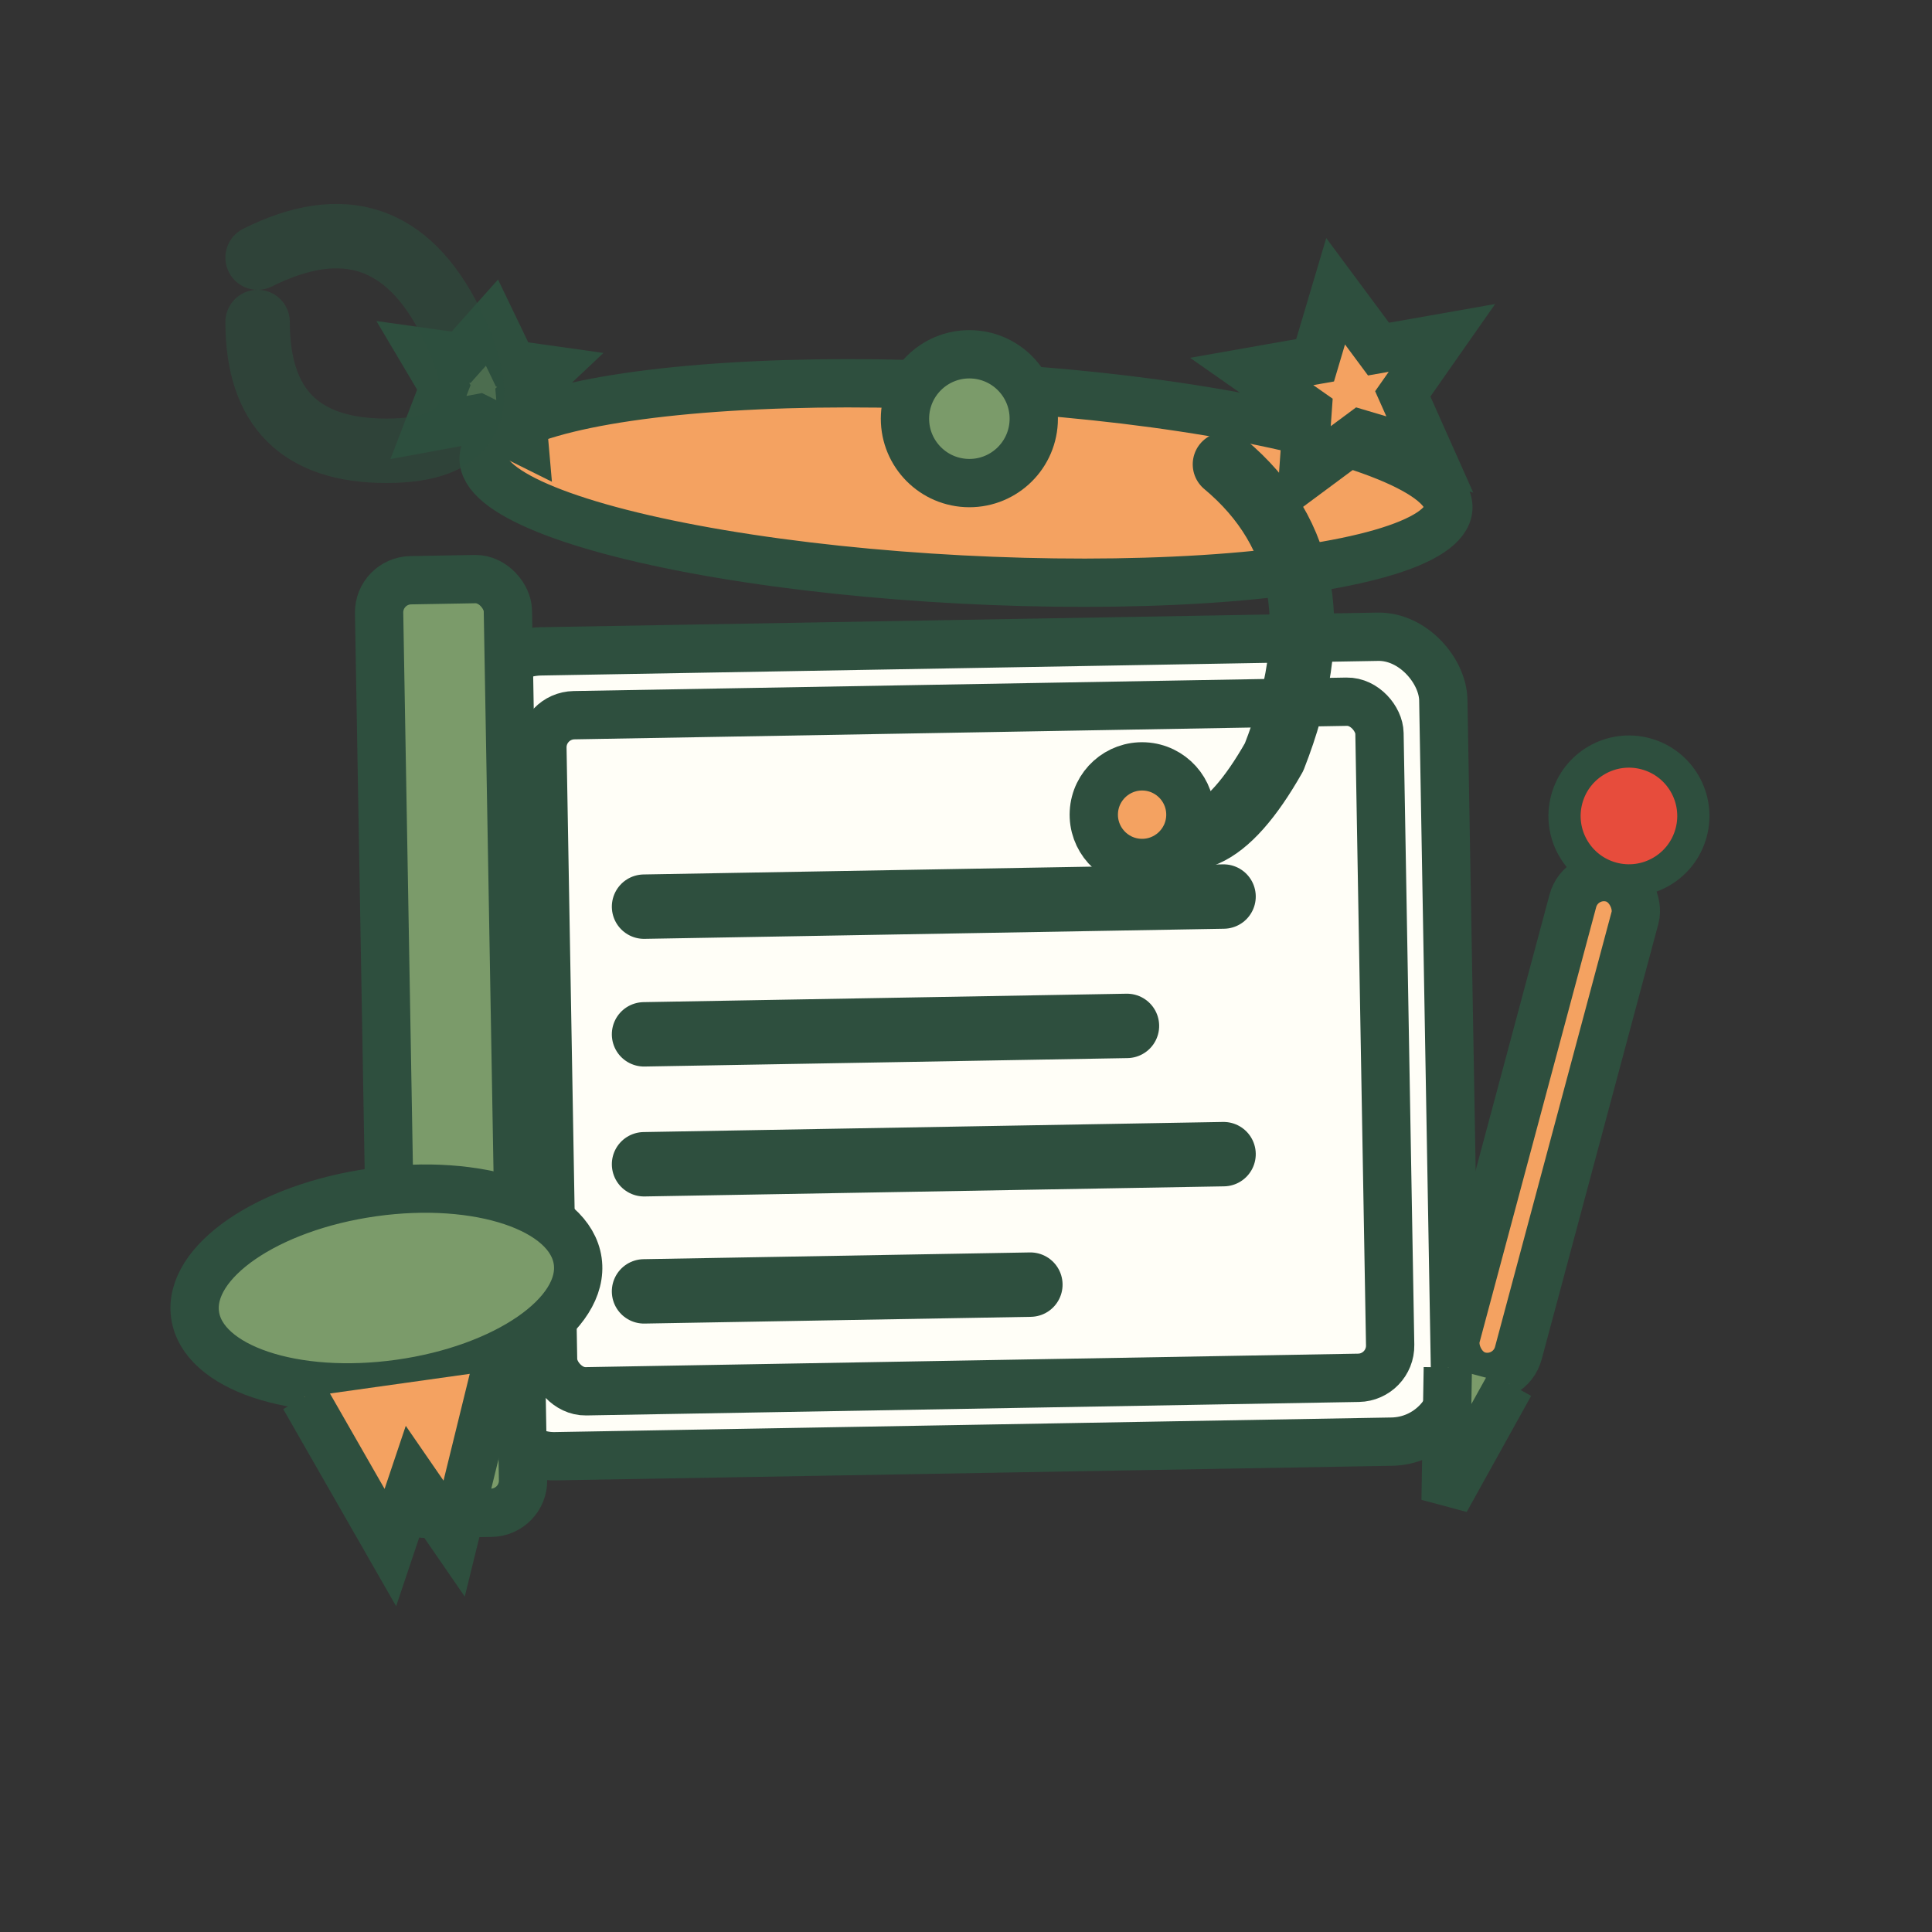 <svg width="60" height="60" viewBox="0 0 60 60" fill="none" xmlns="http://www.w3.org/2000/svg">
  <rect x="0" y="0" width="60" height="60" fill="#333333" stroke="none"/>
  <defs>
    <style>
      .outline { stroke: #2E4F3E; stroke-width: 2; fill: none; stroke-linecap: round; stroke-linejoin: round; }
      .fill-primary { fill: #7B9B6A; stroke: #2E4F3E; stroke-width: 1.5; }
      .fill-accent { fill: #F4A261; stroke: #2E4F3E; stroke-width: 1.5; }
      .fill-light { fill: #FFFEF7; stroke: #2E4F3E; stroke-width: 1.5; }
    </style>
  </defs>
  
  <!-- Book base -->
  <rect x="15" y="20" width="30" height="25" rx="2" class="fill-light" transform="rotate(-1 30 32)"/>
  
  <!-- Book spine -->
  <rect x="12" y="18" width="4" height="29" rx="1" class="fill-primary" transform="rotate(-1 14 32)"/>
  
  <!-- Book pages -->
  <rect x="17" y="22" width="26" height="21" rx="1" class="fill-light" transform="rotate(-1 30 32)"/>
  
  <!-- Book content lines -->
  <line x1="20" y1="28" x2="38" y2="28" class="outline" stroke-width="1" transform="rotate(-1 29 28)"/>
  <line x1="20" y1="32" x2="35" y2="32" class="outline" stroke-width="1" transform="rotate(-1 27 32)"/>
  <line x1="20" y1="36" x2="38" y2="36" class="outline" stroke-width="1" transform="rotate(-1 29 36)"/>
  <line x1="20" y1="40" x2="32" y2="40" class="outline" stroke-width="1" transform="rotate(-1 26 40)"/>
  
  <!-- Graduation cap -->
  <g transform="translate(30, 15) rotate(3)">
    <!-- Cap top -->
    <ellipse cx="0" cy="0" rx="15" ry="3" class="fill-accent"/>
    
    <!-- Cap button -->
    <circle cx="0" cy="-2" r="2" class="fill-primary"/>
    
    <!-- Tassel -->
    <path d="M8 -1 Q12 2, 10 8 Q8 12, 6 10" class="outline" stroke-width="1.5"/>
    <circle cx="6" cy="10" r="1.5" class="fill-accent"/>
  </g>
  
  <!-- Pencil -->
  <g transform="translate(48, 35) rotate(15)">
    <!-- Pencil body -->
    <rect x="-1" y="-8" width="2" height="16" rx="1" class="fill-accent"/>
    
    <!-- Pencil tip -->
    <path d="M-1 8 L0 12 L1 8" class="fill-primary"/>
    
    <!-- Pencil eraser -->
    <circle cx="0" cy="-10" r="2" fill="#e74c3c" stroke="#2E4F3E" stroke-width="1"/>
  </g>
  
  <!-- Certificate ribbon -->
  <g transform="translate(12, 40) rotate(-8)">
    <ellipse cx="0" cy="0" rx="6" ry="3" class="fill-primary"/>
    <path d="M-3 3 L-1 8 L0 6 L1 8 L3 3" class="fill-accent"/>
  </g>
  
  <!-- Knowledge stars -->
  <g transform="translate(42, 12) rotate(-10)">
    <path d="M0 -3 L1 -1 L3 -1 L1.5 0.5 L2 2.5 L0 1.5 L-2 2.5 L-1.5 0.5 L-3 -1 L-1 -1 Z" class="fill-accent"/>
  </g>
  
  <g transform="translate(15, 12) rotate(8)">
    <path d="M0 -2 L0.8 -0.8 L2 -0.8 L1.2 0.2 L1.5 1.5 L0 1 L-1.5 1.5 L-1.2 0.2 L-2 -0.8 L-0.8 -0.8 Z" class="fill-primary"/>
  </g>
  
  <!-- Decorative swirl -->
  <path d="M8 8 Q12 6, 14 10 Q16 14, 12 14 Q8 14, 8 10" class="outline" stroke-width="1" opacity="0.6"/>
</svg>
